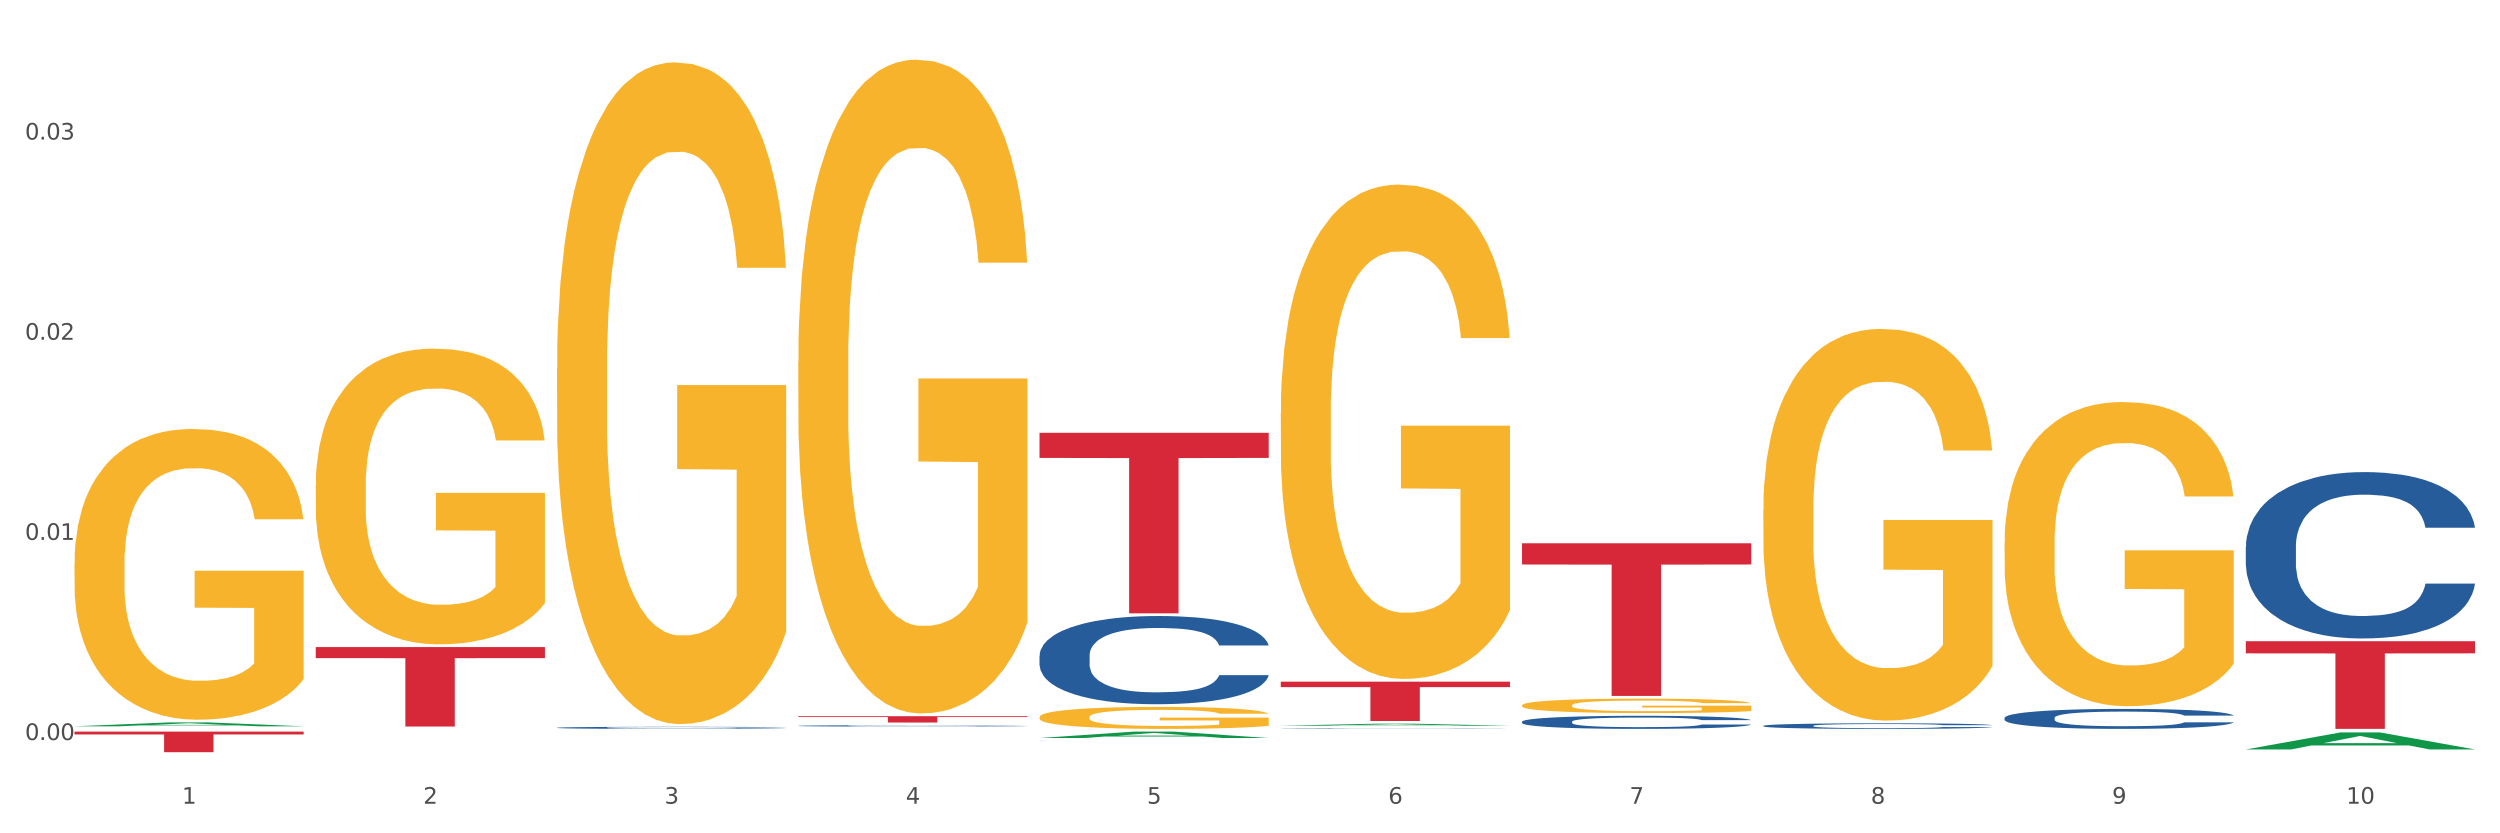 <?xml version="1.0" encoding="utf-8" standalone="no"?>
<!DOCTYPE svg PUBLIC "-//W3C//DTD SVG 1.1//EN"
  "http://www.w3.org/Graphics/SVG/1.1/DTD/svg11.dtd">
<svg xmlns:xlink="http://www.w3.org/1999/xlink" width="1080pt" height="360pt" viewBox="0 0 1080 360" xmlns="http://www.w3.org/2000/svg" version="1.1">
 <rect x="0" y="0" width="1080" height="360" fill="#333333" stroke="none"/>
 <defs>
  <style type="text/css">*{stroke-linejoin: round; stroke-linecap: butt}</style>
 </defs>
 <g id="figure_1">
  <g id="patch_1">
   <path d="M 0 360 
L 1080 360 
L 1080 0 
L 0 0 
z
" style="fill: #ffffff; stroke: #ffffff; stroke-linejoin: miter"/>
  </g>
  <g id="axes_1">
   <g id="matplotlib.axis_1">
    <g id="xtick_1">
     <g id="text_1">
      <!-- 1 -->
      <g style="fill: #4d4d4d" transform="translate(78.627 347.204) scale(0.096 -0.096)">
       <defs>
        <path id="DejaVuSans-31" d="M 794 531 
L 1825 531 
L 1825 4091 
L 703 3866 
L 703 4441 
L 1819 4666 
L 2450 4666 
L 2450 531 
L 3481 531 
L 3481 0 
L 794 0 
L 794 531 
z
" transform="scale(0.016)"/>
       </defs>
       <use xlink:href="#DejaVuSans-31"/>
      </g>
     </g>
    </g>
    <g id="xtick_2">
     <g id="text_2">
      <!-- 2 -->
      <g style="fill: #4d4d4d" transform="translate(182.851 347.204) scale(0.096 -0.096)">
       <defs>
        <path id="DejaVuSans-32" d="M 1228 531 
L 3431 531 
L 3431 0 
L 469 0 
L 469 531 
Q 828 903 1448 1529 
Q 2069 2156 2228 2338 
Q 2531 2678 2651 2914 
Q 2772 3150 2772 3378 
Q 2772 3750 2511 3984 
Q 2250 4219 1831 4219 
Q 1534 4219 1204 4116 
Q 875 4013 500 3803 
L 500 4441 
Q 881 4594 1212 4672 
Q 1544 4750 1819 4750 
Q 2544 4750 2975 4387 
Q 3406 4025 3406 3419 
Q 3406 3131 3298 2873 
Q 3191 2616 2906 2266 
Q 2828 2175 2409 1742 
Q 1991 1309 1228 531 
z
" transform="scale(0.016)"/>
       </defs>
       <use xlink:href="#DejaVuSans-32"/>
      </g>
     </g>
    </g>
    <g id="xtick_3">
     <g id="text_3">
      <!-- 3 -->
      <g style="fill: #4d4d4d" transform="translate(287.074 347.204) scale(0.096 -0.096)">
       <defs>
        <path id="DejaVuSans-33" d="M 2597 2516 
Q 3050 2419 3304 2112 
Q 3559 1806 3559 1356 
Q 3559 666 3084 287 
Q 2609 -91 1734 -91 
Q 1441 -91 1130 -33 
Q 819 25 488 141 
L 488 750 
Q 750 597 1062 519 
Q 1375 441 1716 441 
Q 2309 441 2620 675 
Q 2931 909 2931 1356 
Q 2931 1769 2642 2001 
Q 2353 2234 1838 2234 
L 1294 2234 
L 1294 2753 
L 1863 2753 
Q 2328 2753 2575 2939 
Q 2822 3125 2822 3475 
Q 2822 3834 2567 4026 
Q 2313 4219 1838 4219 
Q 1578 4219 1281 4162 
Q 984 4106 628 3988 
L 628 4550 
Q 988 4650 1302 4700 
Q 1616 4750 1894 4750 
Q 2613 4750 3031 4423 
Q 3450 4097 3450 3541 
Q 3450 3153 3228 2886 
Q 3006 2619 2597 2516 
z
" transform="scale(0.016)"/>
       </defs>
       <use xlink:href="#DejaVuSans-33"/>
      </g>
     </g>
    </g>
    <g id="xtick_4">
     <g id="text_4">
      <!-- 4 -->
      <g style="fill: #4d4d4d" transform="translate(391.298 347.204) scale(0.096 -0.096)">
       <defs>
        <path id="DejaVuSans-34" d="M 2419 4116 
L 825 1625 
L 2419 1625 
L 2419 4116 
z
M 2253 4666 
L 3047 4666 
L 3047 1625 
L 3713 1625 
L 3713 1100 
L 3047 1100 
L 3047 0 
L 2419 0 
L 2419 1100 
L 313 1100 
L 313 1709 
L 2253 4666 
z
" transform="scale(0.016)"/>
       </defs>
       <use xlink:href="#DejaVuSans-34"/>
      </g>
     </g>
    </g>
    <g id="xtick_5">
     <g id="text_5">
      <!-- 5 -->
      <g style="fill: #4d4d4d" transform="translate(495.522 347.204) scale(0.096 -0.096)">
       <defs>
        <path id="DejaVuSans-35" d="M 691 4666 
L 3169 4666 
L 3169 4134 
L 1269 4134 
L 1269 2991 
Q 1406 3038 1543 3061 
Q 1681 3084 1819 3084 
Q 2600 3084 3056 2656 
Q 3513 2228 3513 1497 
Q 3513 744 3044 326 
Q 2575 -91 1722 -91 
Q 1428 -91 1123 -41 
Q 819 9 494 109 
L 494 744 
Q 775 591 1075 516 
Q 1375 441 1709 441 
Q 2250 441 2565 725 
Q 2881 1009 2881 1497 
Q 2881 1984 2565 2268 
Q 2250 2553 1709 2553 
Q 1456 2553 1204 2497 
Q 953 2441 691 2322 
L 691 4666 
z
" transform="scale(0.016)"/>
       </defs>
       <use xlink:href="#DejaVuSans-35"/>
      </g>
     </g>
    </g>
    <g id="xtick_6">
     <g id="text_6">
      <!-- 6 -->
      <g style="fill: #4d4d4d" transform="translate(599.745 347.204) scale(0.096 -0.096)">
       <defs>
        <path id="DejaVuSans-36" d="M 2113 2584 
Q 1688 2584 1439 2293 
Q 1191 2003 1191 1497 
Q 1191 994 1439 701 
Q 1688 409 2113 409 
Q 2538 409 2786 701 
Q 3034 994 3034 1497 
Q 3034 2003 2786 2293 
Q 2538 2584 2113 2584 
z
M 3366 4563 
L 3366 3988 
Q 3128 4100 2886 4159 
Q 2644 4219 2406 4219 
Q 1781 4219 1451 3797 
Q 1122 3375 1075 2522 
Q 1259 2794 1537 2939 
Q 1816 3084 2150 3084 
Q 2853 3084 3261 2657 
Q 3669 2231 3669 1497 
Q 3669 778 3244 343 
Q 2819 -91 2113 -91 
Q 1303 -91 875 529 
Q 447 1150 447 2328 
Q 447 3434 972 4092 
Q 1497 4750 2381 4750 
Q 2619 4750 2861 4703 
Q 3103 4656 3366 4563 
z
" transform="scale(0.016)"/>
       </defs>
       <use xlink:href="#DejaVuSans-36"/>
      </g>
     </g>
    </g>
    <g id="xtick_7">
     <g id="text_7">
      <!-- 7 -->
      <g style="fill: #4d4d4d" transform="translate(703.969 347.204) scale(0.096 -0.096)">
       <defs>
        <path id="DejaVuSans-37" d="M 525 4666 
L 3525 4666 
L 3525 4397 
L 1831 0 
L 1172 0 
L 2766 4134 
L 525 4134 
L 525 4666 
z
" transform="scale(0.016)"/>
       </defs>
       <use xlink:href="#DejaVuSans-37"/>
      </g>
     </g>
    </g>
    <g id="xtick_8">
     <g id="text_8">
      <!-- 8 -->
      <g style="fill: #4d4d4d" transform="translate(808.193 347.204) scale(0.096 -0.096)">
       <defs>
        <path id="DejaVuSans-38" d="M 2034 2216 
Q 1584 2216 1326 1975 
Q 1069 1734 1069 1313 
Q 1069 891 1326 650 
Q 1584 409 2034 409 
Q 2484 409 2743 651 
Q 3003 894 3003 1313 
Q 3003 1734 2745 1975 
Q 2488 2216 2034 2216 
z
M 1403 2484 
Q 997 2584 770 2862 
Q 544 3141 544 3541 
Q 544 4100 942 4425 
Q 1341 4750 2034 4750 
Q 2731 4750 3128 4425 
Q 3525 4100 3525 3541 
Q 3525 3141 3298 2862 
Q 3072 2584 2669 2484 
Q 3125 2378 3379 2068 
Q 3634 1759 3634 1313 
Q 3634 634 3220 271 
Q 2806 -91 2034 -91 
Q 1263 -91 848 271 
Q 434 634 434 1313 
Q 434 1759 690 2068 
Q 947 2378 1403 2484 
z
M 1172 3481 
Q 1172 3119 1398 2916 
Q 1625 2713 2034 2713 
Q 2441 2713 2670 2916 
Q 2900 3119 2900 3481 
Q 2900 3844 2670 4047 
Q 2441 4250 2034 4250 
Q 1625 4250 1398 4047 
Q 1172 3844 1172 3481 
z
" transform="scale(0.016)"/>
       </defs>
       <use xlink:href="#DejaVuSans-38"/>
      </g>
     </g>
    </g>
    <g id="xtick_9">
     <g id="text_9">
      <!-- 9 -->
      <g style="fill: #4d4d4d" transform="translate(912.416 347.204) scale(0.096 -0.096)">
       <defs>
        <path id="DejaVuSans-39" d="M 703 97 
L 703 672 
Q 941 559 1184 500 
Q 1428 441 1663 441 
Q 2288 441 2617 861 
Q 2947 1281 2994 2138 
Q 2813 1869 2534 1725 
Q 2256 1581 1919 1581 
Q 1219 1581 811 2004 
Q 403 2428 403 3163 
Q 403 3881 828 4315 
Q 1253 4750 1959 4750 
Q 2769 4750 3195 4129 
Q 3622 3509 3622 2328 
Q 3622 1225 3098 567 
Q 2575 -91 1691 -91 
Q 1453 -91 1209 -44 
Q 966 3 703 97 
z
M 1959 2075 
Q 2384 2075 2632 2365 
Q 2881 2656 2881 3163 
Q 2881 3666 2632 3958 
Q 2384 4250 1959 4250 
Q 1534 4250 1286 3958 
Q 1038 3666 1038 3163 
Q 1038 2656 1286 2365 
Q 1534 2075 1959 2075 
z
" transform="scale(0.016)"/>
       </defs>
       <use xlink:href="#DejaVuSans-39"/>
      </g>
     </g>
    </g>
    <g id="xtick_10">
     <g id="text_10">
      <!-- 10 -->
      <g style="fill: #4d4d4d" transform="translate(1013.586 347.204) scale(0.096 -0.096)">
       <defs>
        <path id="DejaVuSans-30" d="M 2034 4250 
Q 1547 4250 1301 3770 
Q 1056 3291 1056 2328 
Q 1056 1369 1301 889 
Q 1547 409 2034 409 
Q 2525 409 2770 889 
Q 3016 1369 3016 2328 
Q 3016 3291 2770 3770 
Q 2525 4250 2034 4250 
z
M 2034 4750 
Q 2819 4750 3233 4129 
Q 3647 3509 3647 2328 
Q 3647 1150 3233 529 
Q 2819 -91 2034 -91 
Q 1250 -91 836 529 
Q 422 1150 422 2328 
Q 422 3509 836 4129 
Q 1250 4750 2034 4750 
z
" transform="scale(0.016)"/>
       </defs>
       <use xlink:href="#DejaVuSans-31"/>
       <use xlink:href="#DejaVuSans-30" transform="translate(63.623 0)"/>
      </g>
     </g>
    </g>
    <g id="xtick_11"/>
    <g id="xtick_12"/>
    <g id="xtick_13"/>
    <g id="xtick_14"/>
    <g id="xtick_15"/>
    <g id="xtick_16"/>
    <g id="xtick_17"/>
    <g id="xtick_18"/>
    <g id="xtick_19"/>
   </g>
   <g id="matplotlib.axis_2">
    <g id="ytick_1">
     <g id="text_11">
      <!-- 0.00 -->
      <g style="fill: #4d4d4d" transform="translate(10.8 319.688) scale(0.096 -0.096)">
       <defs>
        <path id="DejaVuSans-2e" d="M 684 794 
L 1344 794 
L 1344 0 
L 684 0 
L 684 794 
z
" transform="scale(0.016)"/>
       </defs>
       <use xlink:href="#DejaVuSans-30"/>
       <use xlink:href="#DejaVuSans-2e" transform="translate(63.623 0)"/>
       <use xlink:href="#DejaVuSans-30" transform="translate(95.41 0)"/>
       <use xlink:href="#DejaVuSans-30" transform="translate(159.033 0)"/>
      </g>
     </g>
    </g>
    <g id="ytick_2">
     <g id="text_12">
      <!-- 0.01 -->
      <g style="fill: #4d4d4d" transform="translate(10.8 233.224) scale(0.096 -0.096)">
       <use xlink:href="#DejaVuSans-30"/>
       <use xlink:href="#DejaVuSans-2e" transform="translate(63.623 0)"/>
       <use xlink:href="#DejaVuSans-30" transform="translate(95.41 0)"/>
       <use xlink:href="#DejaVuSans-31" transform="translate(159.033 0)"/>
      </g>
     </g>
    </g>
    <g id="ytick_3">
     <g id="text_13">
      <!-- 0.02 -->
      <g style="fill: #4d4d4d" transform="translate(10.8 146.76) scale(0.096 -0.096)">
       <use xlink:href="#DejaVuSans-30"/>
       <use xlink:href="#DejaVuSans-2e" transform="translate(63.623 0)"/>
       <use xlink:href="#DejaVuSans-30" transform="translate(95.41 0)"/>
       <use xlink:href="#DejaVuSans-32" transform="translate(159.033 0)"/>
      </g>
     </g>
    </g>
    <g id="ytick_4">
     <g id="text_14">
      <!-- 0.03 -->
      <g style="fill: #4d4d4d" transform="translate(10.8 60.297) scale(0.096 -0.096)">
       <use xlink:href="#DejaVuSans-30"/>
       <use xlink:href="#DejaVuSans-2e" transform="translate(63.623 0)"/>
       <use xlink:href="#DejaVuSans-30" transform="translate(95.41 0)"/>
       <use xlink:href="#DejaVuSans-33" transform="translate(159.033 0)"/>
      </g>
     </g>
    </g>
    <g id="ytick_5"/>
    <g id="ytick_6"/>
    <g id="ytick_7"/>
    <g id="ytick_8"/>
   </g>
   <g id="PolyCollection_1">
    <path d="M 32.175 313.759 
L 32.277 313.757 
L 73.107 312.08 
L 90.051 312.079 
L 131.187 313.762 
L 111.589 313.762 
L 102.709 313.37 
L 60.552 313.37 
L 60.246 313.376 
L 51.671 313.762 
L 32.175 313.762 
L 32.175 313.759 
L 65.86 313.136 
L 97.401 313.134 
L 81.783 312.437 
L 81.579 312.434 
L 81.375 312.439 
L 65.758 313.134 
L 65.86 313.136 
L 32.175 313.759 
z
" clip-path="url(#p7b079316bb)" style="fill: #109648"/>
    <path d="M 32.175 243.354 
L 32.292 243.24 
L 32.292 239.11 
L 32.526 235.554 
L 33.695 226.951 
L 35.448 219.839 
L 36.734 216.054 
L 38.02 212.957 
L 39.54 209.859 
L 41.41 206.648 
L 44.8 201.945 
L 46.904 199.536 
L 49.476 197.012 
L 54.152 193.341 
L 57.542 191.277 
L 61.049 189.556 
L 66.777 187.491 
L 70.517 186.574 
L 74.492 185.885 
L 79.285 185.427 
L 82.909 185.312 
L 90.858 185.656 
L 97.638 186.688 
L 100.911 187.491 
L 105.119 188.868 
L 107.34 189.785 
L 110.964 191.621 
L 114.705 194.03 
L 117.277 196.094 
L 121.134 199.995 
L 124.057 203.895 
L 126.745 208.712 
L 128.148 212.039 
L 129.2 215.136 
L 130.135 218.692 
L 131.071 224.313 
L 110.029 224.313 
L 109.211 220.298 
L 107.925 216.513 
L 106.054 212.842 
L 104.418 210.548 
L 101.612 207.68 
L 99.041 205.845 
L 96.352 204.468 
L 93.079 203.321 
L 90.507 202.748 
L 86.883 202.289 
L 79.752 202.403 
L 74.96 203.321 
L 71.686 204.468 
L 69.582 205.501 
L 67.712 206.648 
L 65.608 208.254 
L 63.153 210.662 
L 61.399 212.842 
L 59.646 215.595 
L 58.243 218.348 
L 56.957 221.56 
L 55.905 225.001 
L 55.087 228.557 
L 54.386 232.916 
L 53.801 240.142 
L 53.801 255.858 
L 54.035 259.414 
L 54.619 264.117 
L 55.321 267.673 
L 56.49 271.917 
L 57.542 274.784 
L 59.529 278.914 
L 61.75 282.355 
L 63.504 284.535 
L 65.257 286.37 
L 68.296 288.894 
L 71.686 290.958 
L 74.609 292.22 
L 78.583 293.367 
L 81.272 293.826 
L 83.61 294.055 
L 89.338 294.055 
L 93.429 293.711 
L 97.988 292.908 
L 101.495 291.876 
L 104.418 290.614 
L 107.691 288.549 
L 109.795 286.599 
L 109.795 262.625 
L 84.078 262.511 
L 84.078 246.566 
L 131.187 246.566 
L 131.187 293.367 
L 129.2 295.776 
L 126.979 297.956 
L 124.641 299.906 
L 121.134 302.315 
L 116.926 304.609 
L 113.185 306.215 
L 109.211 307.591 
L 104.535 308.853 
L 98.456 310 
L 94.715 310.459 
L 90.039 310.803 
L 84.545 310.918 
L 79.752 310.688 
L 75.076 310.115 
L 70.167 309.082 
L 65.374 307.591 
L 61.75 306.1 
L 58.126 304.265 
L 54.269 301.856 
L 51.229 299.562 
L 48.891 297.497 
L 46.32 294.858 
L 43.514 291.417 
L 41.41 288.32 
L 39.54 285.108 
L 37.552 280.979 
L 36.15 277.423 
L 34.747 272.949 
L 33.928 269.623 
L 32.993 264.461 
L 32.292 257.234 
L 32.175 243.354 
z
" clip-path="url(#p7b079316bb)" style="fill: #f7b32b"/>
    <path d="M 240.622 314.384 
L 240.739 314.383 
L 240.739 314.361 
L 241.09 314.329 
L 242.378 314.272 
L 244.016 314.228 
L 246.825 314.177 
L 248.347 314.156 
L 250.336 314.132 
L 254.432 314.094 
L 259.114 314.061 
L 262.391 314.043 
L 264.849 314.031 
L 270.349 314.011 
L 273.509 314.002 
L 276.786 313.994 
L 279.595 313.99 
L 284.277 313.984 
L 288.022 313.981 
L 292.352 313.98 
L 295.98 313.981 
L 300.779 313.985 
L 307.801 313.994 
L 310.493 314 
L 314.121 314.01 
L 317.866 314.023 
L 320.909 314.036 
L 324.42 314.055 
L 328.048 314.08 
L 331.559 314.111 
L 334.017 314.14 
L 336.007 314.17 
L 337.762 314.207 
L 339.049 314.247 
L 339.635 314.281 
L 318.217 314.281 
L 317.632 314.251 
L 316.462 314.218 
L 315.291 314.196 
L 314.004 314.177 
L 312.014 314.157 
L 310.259 314.144 
L 307.333 314.128 
L 304.641 314.118 
L 302.417 314.113 
L 299.725 314.108 
L 293.991 314.103 
L 289.894 314.103 
L 287.32 314.104 
L 284.16 314.109 
L 281.468 314.114 
L 278.308 314.124 
L 275.85 314.135 
L 273.392 314.149 
L 271.988 314.159 
L 269.881 314.177 
L 268.477 314.191 
L 266.604 314.217 
L 265.551 314.235 
L 263.678 314.282 
L 262.859 314.316 
L 262.508 314.34 
L 262.274 314.366 
L 262.274 314.494 
L 262.976 314.552 
L 263.561 314.576 
L 264.498 314.604 
L 266.253 314.64 
L 268.828 314.676 
L 271.52 314.701 
L 273.743 314.717 
L 275.85 314.728 
L 277.957 314.737 
L 280.532 314.745 
L 282.638 314.75 
L 285.798 314.755 
L 289.543 314.758 
L 292.469 314.758 
L 298.438 314.754 
L 301.13 314.75 
L 303.705 314.744 
L 306.513 314.735 
L 308.737 314.725 
L 310.025 314.718 
L 312.131 314.702 
L 313.77 314.686 
L 315.174 314.667 
L 316.11 314.65 
L 317.164 314.626 
L 317.983 314.598 
L 318.217 314.583 
L 339.635 314.583 
L 339.167 314.612 
L 338.347 314.641 
L 336.709 314.68 
L 335.421 314.702 
L 333.432 314.729 
L 331.325 314.752 
L 328.399 314.777 
L 325.707 314.796 
L 322.899 314.813 
L 319.856 314.828 
L 314.355 314.848 
L 312.365 314.854 
L 308.152 314.864 
L 304.875 314.869 
L 300.077 314.875 
L 295.161 314.878 
L 290.011 314.879 
L 285.447 314.878 
L 280.414 314.873 
L 277.254 314.868 
L 273.743 314.86 
L 269.647 314.849 
L 265.785 314.835 
L 262.157 314.818 
L 258.763 314.8 
L 255.603 314.778 
L 251.507 314.743 
L 248.464 314.709 
L 246.24 314.677 
L 244.718 314.649 
L 243.197 314.615 
L 242.378 314.591 
L 241.09 314.534 
L 240.622 314.48 
L 240.622 314.384 
z
" clip-path="url(#p7b079316bb)" style="fill: #255c99"/>
    <path d="M 344.846 313.568 
L 344.963 313.568 
L 344.963 313.553 
L 345.314 313.533 
L 346.601 313.495 
L 348.24 313.467 
L 351.049 313.434 
L 352.57 313.42 
L 354.56 313.405 
L 358.656 313.38 
L 363.338 313.358 
L 366.615 313.347 
L 369.072 313.339 
L 374.573 313.326 
L 377.733 313.32 
L 381.01 313.315 
L 383.819 313.312 
L 388.5 313.308 
L 392.245 313.307 
L 396.576 313.306 
L 400.204 313.307 
L 405.002 313.309 
L 412.025 313.315 
L 414.716 313.319 
L 418.344 313.325 
L 422.09 313.334 
L 425.133 313.342 
L 428.644 313.355 
L 432.272 313.371 
L 435.783 313.391 
L 438.241 313.41 
L 440.23 313.429 
L 441.986 313.453 
L 443.273 313.479 
L 443.858 313.501 
L 422.441 313.501 
L 421.856 313.481 
L 420.685 313.46 
L 419.515 313.446 
L 418.227 313.434 
L 416.238 313.421 
L 414.482 313.412 
L 411.556 313.402 
L 408.865 313.396 
L 406.641 313.392 
L 403.949 313.389 
L 398.214 313.386 
L 394.118 313.386 
L 391.543 313.387 
L 388.383 313.389 
L 385.691 313.393 
L 382.531 313.399 
L 380.074 313.406 
L 377.616 313.415 
L 376.211 313.422 
L 374.105 313.434 
L 372.7 313.443 
L 370.828 313.46 
L 369.775 313.471 
L 367.902 313.502 
L 367.083 313.524 
L 366.732 313.539 
L 366.498 313.556 
L 366.498 313.64 
L 367.2 313.677 
L 367.785 313.693 
L 368.721 313.711 
L 370.477 313.734 
L 373.052 313.757 
L 375.743 313.774 
L 377.967 313.784 
L 380.074 313.791 
L 382.18 313.797 
L 384.755 313.802 
L 386.862 313.806 
L 390.022 313.809 
L 393.767 313.81 
L 396.693 313.81 
L 402.662 313.808 
L 405.353 313.805 
L 407.928 313.801 
L 410.737 313.796 
L 412.961 313.789 
L 414.248 313.784 
L 416.355 313.774 
L 417.993 313.764 
L 419.398 313.751 
L 420.334 313.741 
L 421.387 313.725 
L 422.207 313.707 
L 422.441 313.697 
L 443.858 313.697 
L 443.39 313.716 
L 442.571 313.735 
L 440.932 313.76 
L 439.645 313.774 
L 437.655 313.792 
L 435.549 313.807 
L 432.623 313.823 
L 429.931 313.835 
L 427.122 313.846 
L 424.079 313.856 
L 418.579 313.869 
L 416.589 313.873 
L 412.376 313.879 
L 409.099 313.883 
L 404.3 313.887 
L 399.385 313.889 
L 394.235 313.889 
L 389.671 313.888 
L 384.638 313.885 
L 381.478 313.882 
L 377.967 313.877 
L 373.871 313.87 
L 370.009 313.86 
L 366.38 313.85 
L 362.986 313.838 
L 359.826 313.824 
L 355.73 313.801 
L 352.687 313.778 
L 350.464 313.758 
L 348.942 313.74 
L 347.421 313.718 
L 346.601 313.702 
L 345.314 313.665 
L 344.846 313.63 
L 344.846 313.568 
z
" clip-path="url(#p7b079316bb)" style="fill: #255c99"/>
    <path d="M 449.069 283.239 
L 449.187 283.204 
L 449.187 282.23 
L 449.538 280.907 
L 450.825 278.471 
L 452.464 276.626 
L 455.272 274.468 
L 456.794 273.563 
L 458.783 272.554 
L 462.88 270.918 
L 467.561 269.526 
L 470.838 268.76 
L 473.296 268.273 
L 478.797 267.403 
L 481.957 267.02 
L 485.234 266.707 
L 488.042 266.498 
L 492.724 266.254 
L 496.469 266.15 
L 500.799 266.115 
L 504.427 266.15 
L 509.226 266.289 
L 516.248 266.707 
L 518.94 266.95 
L 522.568 267.368 
L 526.313 267.925 
L 529.356 268.482 
L 532.867 269.282 
L 536.495 270.326 
L 540.006 271.649 
L 542.464 272.867 
L 544.454 274.155 
L 546.209 275.721 
L 547.497 277.427 
L 548.082 278.854 
L 526.664 278.854 
L 526.079 277.566 
L 524.909 276.174 
L 523.738 275.234 
L 522.451 274.468 
L 520.461 273.598 
L 518.706 273.041 
L 515.78 272.38 
L 513.088 271.962 
L 510.864 271.719 
L 508.173 271.51 
L 502.438 271.301 
L 498.342 271.301 
L 495.767 271.371 
L 492.607 271.545 
L 489.915 271.788 
L 486.755 272.206 
L 484.297 272.658 
L 481.84 273.25 
L 480.435 273.668 
L 478.328 274.433 
L 476.924 275.06 
L 475.051 276.139 
L 473.998 276.905 
L 472.126 278.888 
L 471.306 280.35 
L 470.955 281.36 
L 470.721 282.473 
L 470.721 287.903 
L 471.423 290.339 
L 472.009 291.383 
L 472.945 292.567 
L 474.7 294.098 
L 477.275 295.595 
L 479.967 296.674 
L 482.191 297.335 
L 484.297 297.822 
L 486.404 298.205 
L 488.979 298.553 
L 491.085 298.762 
L 494.245 298.971 
L 497.991 299.075 
L 500.916 299.075 
L 506.885 298.901 
L 509.577 298.727 
L 512.152 298.484 
L 514.961 298.101 
L 517.184 297.683 
L 518.472 297.37 
L 520.578 296.709 
L 522.217 296.013 
L 523.621 295.212 
L 524.558 294.516 
L 525.611 293.472 
L 526.43 292.288 
L 526.664 291.662 
L 548.082 291.662 
L 547.614 292.915 
L 546.795 294.133 
L 545.156 295.769 
L 543.869 296.709 
L 541.879 297.857 
L 539.772 298.832 
L 536.846 299.911 
L 534.155 300.711 
L 531.346 301.407 
L 528.303 302.034 
L 522.802 302.904 
L 520.813 303.148 
L 516.599 303.565 
L 513.322 303.809 
L 508.524 304.053 
L 503.608 304.192 
L 498.459 304.227 
L 493.894 304.157 
L 488.862 303.948 
L 485.702 303.739 
L 482.191 303.426 
L 478.094 302.939 
L 474.232 302.347 
L 470.604 301.651 
L 467.21 300.85 
L 464.05 299.946 
L 459.954 298.449 
L 456.911 296.987 
L 454.687 295.63 
L 453.166 294.481 
L 451.644 293.019 
L 450.825 292.01 
L 449.538 289.574 
L 449.069 287.311 
L 449.069 283.239 
z
" clip-path="url(#p7b079316bb)" style="fill: #255c99"/>
    <path d="M 970.188 236.239 
L 970.305 236.174 
L 970.305 234.336 
L 970.656 231.841 
L 971.943 227.246 
L 973.582 223.766 
L 976.39 219.696 
L 977.912 217.989 
L 979.902 216.086 
L 983.998 213 
L 988.679 210.374 
L 991.956 208.93 
L 994.414 208.011 
L 999.915 206.37 
L 1003.075 205.648 
L 1006.352 205.057 
L 1009.161 204.663 
L 1013.842 204.203 
L 1017.587 204.006 
L 1021.917 203.941 
L 1025.546 204.006 
L 1030.344 204.269 
L 1037.366 205.057 
L 1040.058 205.516 
L 1043.686 206.304 
L 1047.431 207.354 
L 1050.474 208.405 
L 1053.985 209.915 
L 1057.613 211.884 
L 1061.125 214.379 
L 1063.582 216.676 
L 1065.572 219.105 
L 1067.327 222.059 
L 1068.615 225.276 
L 1069.2 227.968 
L 1047.782 227.968 
L 1047.197 225.539 
L 1046.027 222.913 
L 1044.857 221.14 
L 1043.569 219.696 
L 1041.58 218.055 
L 1039.824 217.005 
L 1036.898 215.757 
L 1034.206 214.97 
L 1031.983 214.51 
L 1029.291 214.116 
L 1023.556 213.722 
L 1019.46 213.722 
L 1016.885 213.854 
L 1013.725 214.182 
L 1011.033 214.641 
L 1007.873 215.429 
L 1005.415 216.282 
L 1002.958 217.398 
L 1001.553 218.186 
L 999.447 219.631 
L 998.042 220.812 
L 996.17 222.847 
L 995.116 224.291 
L 993.244 228.033 
L 992.424 230.791 
L 992.073 232.694 
L 991.839 234.795 
L 991.839 245.036 
L 992.541 249.631 
L 993.127 251.601 
L 994.063 253.833 
L 995.818 256.721 
L 998.393 259.544 
L 1001.085 261.579 
L 1003.309 262.827 
L 1005.415 263.746 
L 1007.522 264.468 
L 1010.097 265.124 
L 1012.203 265.518 
L 1015.363 265.912 
L 1019.109 266.109 
L 1022.035 266.109 
L 1028.003 265.781 
L 1030.695 265.452 
L 1033.27 264.993 
L 1036.079 264.271 
L 1038.303 263.483 
L 1039.59 262.892 
L 1041.697 261.645 
L 1043.335 260.332 
L 1044.739 258.822 
L 1045.676 257.509 
L 1046.729 255.54 
L 1047.548 253.308 
L 1047.782 252.126 
L 1069.2 252.126 
L 1068.732 254.489 
L 1067.913 256.787 
L 1066.274 259.872 
L 1064.987 261.645 
L 1062.997 263.811 
L 1060.89 265.649 
L 1057.965 267.684 
L 1055.273 269.194 
L 1052.464 270.507 
L 1049.421 271.689 
L 1043.92 273.33 
L 1041.931 273.79 
L 1037.717 274.577 
L 1034.44 275.037 
L 1029.642 275.496 
L 1024.726 275.759 
L 1019.577 275.825 
L 1015.012 275.693 
L 1009.98 275.3 
L 1006.82 274.906 
L 1003.309 274.315 
L 999.212 273.396 
L 995.35 272.28 
L 991.722 270.967 
L 988.328 269.457 
L 985.168 267.75 
L 981.072 264.927 
L 978.029 262.17 
L 975.805 259.61 
L 974.284 257.443 
L 972.762 254.686 
L 971.943 252.782 
L 970.656 248.187 
L 970.188 243.92 
L 970.188 236.239 
z
" clip-path="url(#p7b079316bb)" style="fill: #255c99"/>
    <path d="M 865.964 310.126 
L 866.081 310.118 
L 866.081 309.897 
L 866.432 309.598 
L 867.719 309.046 
L 869.358 308.628 
L 872.167 308.139 
L 873.688 307.934 
L 875.678 307.706 
L 879.774 307.335 
L 884.456 307.02 
L 887.733 306.847 
L 890.19 306.736 
L 895.691 306.539 
L 898.851 306.453 
L 902.128 306.382 
L 904.937 306.334 
L 909.618 306.279 
L 913.364 306.255 
L 917.694 306.248 
L 921.322 306.255 
L 926.12 306.287 
L 933.143 306.382 
L 935.834 306.437 
L 939.463 306.531 
L 943.208 306.657 
L 946.251 306.784 
L 949.762 306.965 
L 953.39 307.201 
L 956.901 307.501 
L 959.359 307.777 
L 961.348 308.068 
L 963.104 308.423 
L 964.391 308.809 
L 964.976 309.133 
L 943.559 309.133 
L 942.974 308.841 
L 941.803 308.526 
L 940.633 308.313 
L 939.346 308.139 
L 937.356 307.942 
L 935.6 307.816 
L 932.674 307.666 
L 929.983 307.572 
L 927.759 307.517 
L 925.067 307.469 
L 919.332 307.422 
L 915.236 307.422 
L 912.661 307.438 
L 909.501 307.477 
L 906.81 307.532 
L 903.65 307.627 
L 901.192 307.73 
L 898.734 307.864 
L 897.33 307.958 
L 895.223 308.132 
L 893.819 308.273 
L 891.946 308.518 
L 890.893 308.691 
L 889.02 309.141 
L 888.201 309.472 
L 887.85 309.7 
L 887.616 309.952 
L 887.616 311.182 
L 888.318 311.734 
L 888.903 311.97 
L 889.839 312.238 
L 891.595 312.585 
L 894.17 312.924 
L 896.861 313.169 
L 899.085 313.318 
L 901.192 313.429 
L 903.298 313.516 
L 905.873 313.594 
L 907.98 313.642 
L 911.14 313.689 
L 914.885 313.713 
L 917.811 313.713 
L 923.78 313.673 
L 926.472 313.634 
L 929.046 313.579 
L 931.855 313.492 
L 934.079 313.397 
L 935.366 313.326 
L 937.473 313.177 
L 939.111 313.019 
L 940.516 312.838 
L 941.452 312.68 
L 942.505 312.443 
L 943.325 312.175 
L 943.559 312.034 
L 964.976 312.034 
L 964.508 312.317 
L 963.689 312.593 
L 962.05 312.964 
L 960.763 313.177 
L 958.773 313.437 
L 956.667 313.657 
L 953.741 313.902 
L 951.049 314.083 
L 948.24 314.241 
L 945.197 314.383 
L 939.697 314.58 
L 937.707 314.635 
L 933.494 314.729 
L 930.217 314.785 
L 925.418 314.84 
L 920.503 314.871 
L 915.353 314.879 
L 910.789 314.863 
L 905.756 314.816 
L 902.596 314.769 
L 899.085 314.698 
L 894.989 314.588 
L 891.127 314.454 
L 887.499 314.296 
L 884.105 314.115 
L 880.945 313.91 
L 876.848 313.571 
L 873.805 313.24 
L 871.582 312.932 
L 870.06 312.672 
L 868.539 312.341 
L 867.719 312.112 
L 866.432 311.561 
L 865.964 311.048 
L 865.964 310.126 
z
" clip-path="url(#p7b079316bb)" style="fill: #255c99"/>
    <path d="M 136.399 209.647 
L 136.516 209.531 
L 136.516 205.33 
L 136.749 201.713 
L 137.918 192.962 
L 139.672 185.728 
L 140.958 181.878 
L 142.244 178.727 
L 143.763 175.577 
L 145.634 172.31 
L 149.024 167.526 
L 151.128 165.076 
L 153.699 162.509 
L 158.375 158.775 
L 161.765 156.675 
L 165.272 154.925 
L 171 152.825 
L 174.741 151.891 
L 178.716 151.191 
L 183.508 150.725 
L 187.132 150.608 
L 195.081 150.958 
L 201.861 152.008 
L 205.135 152.825 
L 209.343 154.225 
L 211.564 155.158 
L 215.188 157.025 
L 218.928 159.475 
L 221.5 161.576 
L 225.358 165.543 
L 228.28 169.51 
L 230.969 174.41 
L 232.372 177.794 
L 233.424 180.944 
L 234.359 184.561 
L 235.294 190.279 
L 214.253 190.279 
L 213.434 186.195 
L 212.148 182.344 
L 210.278 178.611 
L 208.641 176.277 
L 205.836 173.36 
L 203.264 171.493 
L 200.576 170.093 
L 197.302 168.926 
L 194.731 168.343 
L 191.107 167.876 
L 183.976 167.993 
L 179.183 168.926 
L 175.91 170.093 
L 173.806 171.143 
L 171.936 172.31 
L 169.831 173.944 
L 167.377 176.394 
L 165.623 178.611 
L 163.87 181.411 
L 162.467 184.211 
L 161.181 187.478 
L 160.129 190.979 
L 159.311 194.596 
L 158.609 199.03 
L 158.025 206.38 
L 158.025 222.365 
L 158.259 225.982 
L 158.843 230.766 
L 159.544 234.383 
L 160.713 238.7 
L 161.765 241.617 
L 163.753 245.818 
L 165.974 249.318 
L 167.727 251.535 
L 169.481 253.402 
L 172.52 255.969 
L 175.91 258.069 
L 178.833 259.352 
L 182.807 260.519 
L 185.496 260.986 
L 187.834 261.219 
L 193.562 261.219 
L 197.653 260.869 
L 202.212 260.052 
L 205.719 259.002 
L 208.641 257.719 
L 211.915 255.619 
L 214.019 253.635 
L 214.019 229.249 
L 188.301 229.133 
L 188.301 212.914 
L 235.411 212.914 
L 235.411 260.519 
L 233.424 262.969 
L 231.203 265.186 
L 228.865 267.17 
L 225.358 269.62 
L 221.15 271.954 
L 217.409 273.587 
L 213.434 274.987 
L 208.758 276.271 
L 202.68 277.438 
L 198.939 277.904 
L 194.263 278.254 
L 188.769 278.371 
L 183.976 278.138 
L 179.3 277.554 
L 174.39 276.504 
L 169.598 274.987 
L 165.974 273.471 
L 162.35 271.604 
L 158.492 269.153 
L 155.453 266.82 
L 153.115 264.72 
L 150.543 262.036 
L 147.738 258.536 
L 145.634 255.385 
L 143.763 252.118 
L 141.776 247.918 
L 140.373 244.301 
L 138.97 239.75 
L 138.152 236.367 
L 137.217 231.116 
L 136.516 223.765 
L 136.399 209.647 
z
" clip-path="url(#p7b079316bb)" style="fill: #f7b32b"/>
    <path d="M 761.74 313.551 
L 761.857 313.549 
L 761.857 313.487 
L 762.208 313.403 
L 763.496 313.249 
L 765.134 313.132 
L 767.943 312.996 
L 769.465 312.938 
L 771.454 312.874 
L 775.551 312.771 
L 780.232 312.683 
L 783.509 312.634 
L 785.967 312.603 
L 791.467 312.548 
L 794.627 312.524 
L 797.904 312.504 
L 800.713 312.491 
L 805.395 312.476 
L 809.14 312.469 
L 813.47 312.467 
L 817.098 312.469 
L 821.897 312.478 
L 828.919 312.504 
L 831.611 312.52 
L 835.239 312.546 
L 838.984 312.581 
L 842.027 312.617 
L 845.538 312.667 
L 849.166 312.733 
L 852.677 312.817 
L 855.135 312.894 
L 857.125 312.976 
L 858.88 313.075 
L 860.168 313.183 
L 860.753 313.273 
L 839.335 313.273 
L 838.75 313.192 
L 837.58 313.104 
L 836.409 313.044 
L 835.122 312.996 
L 833.132 312.941 
L 831.377 312.905 
L 828.451 312.863 
L 825.759 312.837 
L 823.535 312.822 
L 820.843 312.808 
L 815.109 312.795 
L 811.012 312.795 
L 808.438 312.8 
L 805.278 312.811 
L 802.586 312.826 
L 799.426 312.852 
L 796.968 312.881 
L 794.51 312.918 
L 793.106 312.945 
L 790.999 312.993 
L 789.595 313.033 
L 787.722 313.101 
L 786.669 313.15 
L 784.796 313.275 
L 783.977 313.368 
L 783.626 313.432 
L 783.392 313.502 
L 783.392 313.846 
L 784.094 314 
L 784.679 314.066 
L 785.616 314.141 
L 787.371 314.238 
L 789.946 314.333 
L 792.638 314.401 
L 794.862 314.443 
L 796.968 314.474 
L 799.075 314.498 
L 801.65 314.52 
L 803.756 314.533 
L 806.916 314.547 
L 810.661 314.553 
L 813.587 314.553 
L 819.556 314.542 
L 822.248 314.531 
L 824.823 314.516 
L 827.632 314.491 
L 829.855 314.465 
L 831.143 314.445 
L 833.249 314.403 
L 834.888 314.359 
L 836.292 314.309 
L 837.229 314.265 
L 838.282 314.198 
L 839.101 314.124 
L 839.335 314.084 
L 860.753 314.084 
L 860.285 314.163 
L 859.465 314.24 
L 857.827 314.344 
L 856.539 314.403 
L 854.55 314.476 
L 852.443 314.538 
L 849.517 314.606 
L 846.825 314.657 
L 844.017 314.701 
L 840.974 314.74 
L 835.473 314.796 
L 833.483 314.811 
L 829.27 314.837 
L 825.993 314.853 
L 821.195 314.868 
L 816.279 314.877 
L 811.13 314.879 
L 806.565 314.875 
L 801.533 314.862 
L 798.373 314.848 
L 794.862 314.829 
L 790.765 314.798 
L 786.903 314.76 
L 783.275 314.716 
L 779.881 314.666 
L 776.721 314.608 
L 772.625 314.514 
L 769.582 314.421 
L 767.358 314.335 
L 765.837 314.262 
L 764.315 314.17 
L 763.496 314.106 
L 762.208 313.952 
L 761.74 313.809 
L 761.74 313.551 
z
" clip-path="url(#p7b079316bb)" style="fill: #255c99"/>
    <path d="M 657.517 311.763 
L 657.634 311.757 
L 657.634 311.613 
L 657.985 311.416 
L 659.272 311.054 
L 660.911 310.781 
L 663.72 310.46 
L 665.241 310.326 
L 667.231 310.176 
L 671.327 309.933 
L 676.008 309.726 
L 679.285 309.612 
L 681.743 309.54 
L 687.244 309.411 
L 690.404 309.354 
L 693.681 309.307 
L 696.49 309.276 
L 701.171 309.24 
L 704.916 309.225 
L 709.247 309.22 
L 712.875 309.225 
L 717.673 309.245 
L 724.695 309.307 
L 727.387 309.344 
L 731.015 309.406 
L 734.76 309.488 
L 737.803 309.571 
L 741.314 309.69 
L 744.943 309.845 
L 748.454 310.041 
L 750.911 310.222 
L 752.901 310.414 
L 754.657 310.646 
L 755.944 310.899 
L 756.529 311.111 
L 735.112 311.111 
L 734.526 310.92 
L 733.356 310.713 
L 732.186 310.574 
L 730.898 310.46 
L 728.909 310.331 
L 727.153 310.248 
L 724.227 310.15 
L 721.535 310.088 
L 719.312 310.052 
L 716.62 310.021 
L 710.885 309.99 
L 706.789 309.99 
L 704.214 310 
L 701.054 310.026 
L 698.362 310.062 
L 695.202 310.124 
L 692.745 310.191 
L 690.287 310.279 
L 688.882 310.341 
L 686.776 310.455 
L 685.371 310.548 
L 683.499 310.708 
L 682.445 310.822 
L 680.573 311.116 
L 679.754 311.334 
L 679.402 311.483 
L 679.168 311.649 
L 679.168 312.455 
L 679.871 312.817 
L 680.456 312.972 
L 681.392 313.148 
L 683.148 313.375 
L 685.722 313.597 
L 688.414 313.758 
L 690.638 313.856 
L 692.745 313.928 
L 694.851 313.985 
L 697.426 314.037 
L 699.533 314.068 
L 702.693 314.099 
L 706.438 314.114 
L 709.364 314.114 
L 715.332 314.088 
L 718.024 314.063 
L 720.599 314.026 
L 723.408 313.97 
L 725.632 313.908 
L 726.919 313.861 
L 729.026 313.763 
L 730.664 313.659 
L 732.069 313.541 
L 733.005 313.437 
L 734.058 313.282 
L 734.877 313.106 
L 735.112 313.013 
L 756.529 313.013 
L 756.061 313.199 
L 755.242 313.38 
L 753.603 313.623 
L 752.316 313.763 
L 750.326 313.933 
L 748.22 314.078 
L 745.294 314.238 
L 742.602 314.357 
L 739.793 314.461 
L 736.75 314.554 
L 731.249 314.683 
L 729.26 314.719 
L 725.046 314.781 
L 721.769 314.817 
L 716.971 314.853 
L 712.055 314.874 
L 706.906 314.879 
L 702.341 314.869 
L 697.309 314.838 
L 694.149 314.807 
L 690.638 314.76 
L 686.542 314.688 
L 682.679 314.6 
L 679.051 314.497 
L 675.657 314.378 
L 672.497 314.243 
L 668.401 314.021 
L 665.358 313.804 
L 663.134 313.603 
L 661.613 313.432 
L 660.091 313.215 
L 659.272 313.065 
L 657.985 312.703 
L 657.517 312.367 
L 657.517 311.763 
z
" clip-path="url(#p7b079316bb)" style="fill: #255c99"/>
    <path d="M 32.175 316.04 
L 131.187 316.04 
L 131.187 317.278 
L 92.239 317.287 
L 92.239 324.95 
L 70.888 324.95 
L 70.888 317.287 
L 32.175 317.278 
L 32.175 316.049 
L 32.175 316.04 
z
" clip-path="url(#p7b079316bb)" style="fill: #d62839"/>
    <path d="M 136.399 279.532 
L 235.411 279.532 
L 235.411 284.304 
L 196.463 284.336 
L 196.463 313.869 
L 175.112 313.869 
L 175.112 284.336 
L 136.399 284.304 
L 136.399 279.564 
L 136.399 279.532 
z
" clip-path="url(#p7b079316bb)" style="fill: #d62839"/>
    <path d="M 344.846 309.388 
L 443.858 309.388 
L 443.858 309.771 
L 404.91 309.774 
L 404.91 312.145 
L 383.559 312.145 
L 383.559 309.774 
L 344.846 309.771 
L 344.846 309.391 
L 344.846 309.388 
z
" clip-path="url(#p7b079316bb)" style="fill: #d62839"/>
    <path d="M 449.069 186.98 
L 548.082 186.98 
L 548.082 197.816 
L 509.134 197.889 
L 509.134 264.954 
L 487.783 264.954 
L 487.783 197.889 
L 449.069 197.816 
L 449.069 187.053 
L 449.069 186.98 
z
" clip-path="url(#p7b079316bb)" style="fill: #d62839"/>
    <path d="M 553.293 294.474 
L 652.306 294.474 
L 652.306 296.836 
L 613.358 296.852 
L 613.358 311.474 
L 592.006 311.474 
L 592.006 296.852 
L 553.293 296.836 
L 553.293 294.49 
L 553.293 294.474 
z
" clip-path="url(#p7b079316bb)" style="fill: #d62839"/>
    <path d="M 553.293 314.762 
L 553.41 314.761 
L 553.41 314.756 
L 553.761 314.749 
L 555.049 314.735 
L 556.687 314.725 
L 559.496 314.713 
L 561.017 314.707 
L 563.007 314.702 
L 567.103 314.693 
L 571.785 314.685 
L 575.062 314.681 
L 577.52 314.678 
L 583.02 314.673 
L 586.18 314.671 
L 589.457 314.669 
L 592.266 314.668 
L 596.948 314.667 
L 600.693 314.666 
L 605.023 314.666 
L 608.651 314.666 
L 613.45 314.667 
L 620.472 314.669 
L 623.164 314.67 
L 626.792 314.673 
L 630.537 314.676 
L 633.58 314.679 
L 637.091 314.683 
L 640.719 314.689 
L 644.23 314.697 
L 646.688 314.704 
L 648.677 314.711 
L 650.433 314.72 
L 651.72 314.729 
L 652.306 314.737 
L 630.888 314.737 
L 630.303 314.73 
L 629.132 314.722 
L 627.962 314.717 
L 626.675 314.713 
L 624.685 314.708 
L 622.929 314.705 
L 620.004 314.701 
L 617.312 314.698 
L 615.088 314.697 
L 612.396 314.696 
L 606.661 314.695 
L 602.565 314.695 
L 599.99 314.695 
L 596.83 314.696 
L 594.139 314.698 
L 590.979 314.7 
L 588.521 314.702 
L 586.063 314.706 
L 584.659 314.708 
L 582.552 314.712 
L 581.148 314.716 
L 579.275 314.722 
L 578.222 314.726 
L 576.349 314.737 
L 575.53 314.745 
L 575.179 314.751 
L 574.945 314.757 
L 574.945 314.788 
L 575.647 314.801 
L 576.232 314.807 
L 577.168 314.814 
L 578.924 314.822 
L 581.499 314.831 
L 584.191 314.837 
L 586.414 314.841 
L 588.521 314.843 
L 590.628 314.846 
L 593.202 314.847 
L 595.309 314.849 
L 598.469 314.85 
L 602.214 314.85 
L 605.14 314.85 
L 611.109 314.849 
L 613.801 314.848 
L 616.375 314.847 
L 619.184 314.845 
L 621.408 314.843 
L 622.695 314.841 
L 624.802 314.837 
L 626.441 314.833 
L 627.845 314.829 
L 628.781 314.825 
L 629.835 314.819 
L 630.654 314.812 
L 630.888 314.809 
L 652.306 314.809 
L 651.837 314.816 
L 651.018 314.823 
L 649.38 314.832 
L 648.092 314.837 
L 646.103 314.844 
L 643.996 314.849 
L 641.07 314.855 
L 638.378 314.86 
L 635.569 314.863 
L 632.526 314.867 
L 627.026 314.872 
L 625.036 314.873 
L 620.823 314.876 
L 617.546 314.877 
L 612.747 314.878 
L 607.832 314.879 
L 602.682 314.879 
L 598.118 314.879 
L 593.085 314.878 
L 589.925 314.877 
L 586.414 314.875 
L 582.318 314.872 
L 578.456 314.869 
L 574.828 314.865 
L 571.434 314.86 
L 568.274 314.855 
L 564.177 314.847 
L 561.135 314.839 
L 558.911 314.831 
L 557.389 314.825 
L 555.868 314.816 
L 555.049 314.811 
L 553.761 314.797 
L 553.293 314.784 
L 553.293 314.762 
z
" clip-path="url(#p7b079316bb)" style="fill: #255c99"/>
    <path d="M 970.188 276.986 
L 1069.2 276.986 
L 1069.2 282.252 
L 1030.252 282.287 
L 1030.252 314.879 
L 1008.901 314.879 
L 1008.901 282.287 
L 970.188 282.252 
L 970.188 277.021 
L 970.188 276.986 
z
" clip-path="url(#p7b079316bb)" style="fill: #d62839"/>
    <path d="M 240.622 159.038 
L 240.739 158.777 
L 240.739 149.378 
L 240.973 141.284 
L 242.142 121.702 
L 243.895 105.515 
L 245.181 96.899 
L 246.467 89.849 
L 247.987 82.8 
L 249.857 75.489 
L 253.247 64.785 
L 255.351 59.302 
L 257.923 53.558 
L 262.599 45.203 
L 265.989 40.503 
L 269.496 36.587 
L 275.224 31.887 
L 278.965 29.799 
L 282.939 28.232 
L 287.732 27.188 
L 291.356 26.927 
L 299.305 27.71 
L 306.085 30.06 
L 309.358 31.887 
L 313.566 35.021 
L 315.788 37.109 
L 319.411 41.287 
L 323.152 46.77 
L 325.724 51.469 
L 329.581 60.346 
L 332.504 69.223 
L 335.193 80.189 
L 336.595 87.761 
L 337.647 94.81 
L 338.583 102.904 
L 339.518 115.697 
L 318.476 115.697 
L 317.658 106.559 
L 316.372 97.943 
L 314.502 89.588 
L 312.865 84.366 
L 310.06 77.839 
L 307.488 73.662 
L 304.799 70.529 
L 301.526 67.918 
L 298.954 66.612 
L 295.33 65.568 
L 288.2 65.829 
L 283.407 67.918 
L 280.134 70.529 
L 278.03 72.878 
L 276.159 75.489 
L 274.055 79.145 
L 271.6 84.627 
L 269.847 89.588 
L 268.093 95.854 
L 266.69 102.12 
L 265.405 109.431 
L 264.352 117.264 
L 263.534 125.357 
L 262.833 135.279 
L 262.248 151.727 
L 262.248 187.497 
L 262.482 195.59 
L 263.067 206.295 
L 263.768 214.389 
L 264.937 224.049 
L 265.989 230.576 
L 267.976 239.976 
L 270.197 247.808 
L 271.951 252.769 
L 273.704 256.946 
L 276.744 262.69 
L 280.134 267.39 
L 283.056 270.262 
L 287.031 272.873 
L 289.719 273.917 
L 292.057 274.439 
L 297.785 274.439 
L 301.877 273.656 
L 306.436 271.828 
L 309.943 269.479 
L 312.865 266.607 
L 316.138 261.907 
L 318.242 257.468 
L 318.242 202.901 
L 292.525 202.64 
L 292.525 166.348 
L 339.635 166.348 
L 339.635 272.873 
L 337.647 278.356 
L 335.426 283.316 
L 333.088 287.755 
L 329.581 293.238 
L 325.373 298.459 
L 321.632 302.115 
L 317.658 305.248 
L 312.982 308.12 
L 306.903 310.731 
L 303.163 311.775 
L 298.487 312.558 
L 292.992 312.819 
L 288.2 312.297 
L 283.524 310.992 
L 278.614 308.642 
L 273.821 305.248 
L 270.197 301.854 
L 266.574 297.676 
L 262.716 292.193 
L 259.677 286.972 
L 257.339 282.272 
L 254.767 276.267 
L 251.961 268.434 
L 249.857 261.385 
L 247.987 254.074 
L 246 244.675 
L 244.597 236.581 
L 243.194 226.399 
L 242.376 218.827 
L 241.441 207.078 
L 240.739 190.63 
L 240.622 159.038 
z
" clip-path="url(#p7b079316bb)" style="fill: #f7b32b"/>
    <path d="M 449.069 309.774 
L 449.186 309.765 
L 449.186 309.453 
L 449.42 309.184 
L 450.589 308.534 
L 452.343 307.997 
L 453.628 307.711 
L 454.914 307.477 
L 456.434 307.243 
L 458.304 307 
L 461.694 306.645 
L 463.799 306.462 
L 466.37 306.272 
L 471.046 305.994 
L 474.436 305.838 
L 477.943 305.708 
L 483.671 305.552 
L 487.412 305.483 
L 491.386 305.431 
L 496.179 305.396 
L 499.803 305.388 
L 507.752 305.414 
L 514.532 305.492 
L 517.805 305.552 
L 522.014 305.656 
L 524.235 305.726 
L 527.859 305.864 
L 531.599 306.046 
L 534.171 306.202 
L 538.029 306.497 
L 540.951 306.792 
L 543.64 307.156 
L 545.043 307.407 
L 546.095 307.641 
L 547.03 307.91 
L 547.965 308.335 
L 526.923 308.335 
L 526.105 308.031 
L 524.819 307.745 
L 522.949 307.468 
L 521.312 307.295 
L 518.507 307.078 
L 515.935 306.939 
L 513.246 306.835 
L 509.973 306.749 
L 507.401 306.705 
L 503.778 306.671 
L 496.647 306.679 
L 491.854 306.749 
L 488.581 306.835 
L 486.477 306.913 
L 484.606 307 
L 482.502 307.121 
L 480.047 307.303 
L 478.294 307.468 
L 476.54 307.676 
L 475.138 307.884 
L 473.852 308.127 
L 472.8 308.387 
L 471.981 308.656 
L 471.28 308.985 
L 470.696 309.531 
L 470.696 310.719 
L 470.929 310.987 
L 471.514 311.343 
L 472.215 311.611 
L 473.384 311.932 
L 474.436 312.149 
L 476.424 312.461 
L 478.645 312.721 
L 480.398 312.886 
L 482.152 313.024 
L 485.191 313.215 
L 488.581 313.371 
L 491.503 313.466 
L 495.478 313.553 
L 498.167 313.588 
L 500.505 313.605 
L 506.232 313.605 
L 510.324 313.579 
L 514.883 313.518 
L 518.39 313.44 
L 521.312 313.345 
L 524.585 313.189 
L 526.69 313.042 
L 526.69 311.23 
L 500.972 311.221 
L 500.972 310.016 
L 548.082 310.016 
L 548.082 313.553 
L 546.095 313.735 
L 543.874 313.9 
L 541.536 314.047 
L 538.029 314.229 
L 533.82 314.402 
L 530.08 314.524 
L 526.105 314.628 
L 521.429 314.723 
L 515.351 314.81 
L 511.61 314.845 
L 506.934 314.871 
L 501.44 314.879 
L 496.647 314.862 
L 491.971 314.819 
L 487.061 314.741 
L 482.268 314.628 
L 478.645 314.515 
L 475.021 314.376 
L 471.163 314.194 
L 468.124 314.021 
L 465.786 313.865 
L 463.214 313.666 
L 460.409 313.406 
L 458.304 313.172 
L 456.434 312.929 
L 454.447 312.617 
L 453.044 312.348 
L 451.641 312.01 
L 450.823 311.759 
L 449.888 311.369 
L 449.186 310.823 
L 449.069 309.774 
z
" clip-path="url(#p7b079316bb)" style="fill: #f7b32b"/>
    <path d="M 449.069 318.822 
L 449.172 318.819 
L 490.001 316.043 
L 506.946 316.04 
L 548.082 318.827 
L 528.484 318.827 
L 519.603 318.178 
L 477.446 318.178 
L 477.14 318.189 
L 468.566 318.827 
L 449.069 318.827 
L 449.069 318.822 
L 482.754 317.791 
L 514.295 317.788 
L 498.678 316.634 
L 498.474 316.629 
L 498.269 316.637 
L 482.652 317.788 
L 482.754 317.791 
L 449.069 318.822 
z
" clip-path="url(#p7b079316bb)" style="fill: #109648"/>
    <path d="M 553.293 313.503 
L 553.395 313.502 
L 594.225 312.636 
L 611.169 312.635 
L 652.306 313.505 
L 632.707 313.505 
L 623.827 313.302 
L 581.67 313.302 
L 581.364 313.305 
L 572.789 313.505 
L 553.293 313.505 
L 553.293 313.503 
L 586.978 313.181 
L 618.519 313.18 
L 602.901 312.82 
L 602.697 312.819 
L 602.493 312.821 
L 586.876 313.18 
L 586.978 313.181 
L 553.293 313.503 
z
" clip-path="url(#p7b079316bb)" style="fill: #109648"/>
    <path d="M 970.188 323.758 
L 970.29 323.751 
L 1011.12 316.399 
L 1028.064 316.392 
L 1069.2 323.771 
L 1049.602 323.771 
L 1040.721 322.053 
L 998.564 322.053 
L 998.258 322.081 
L 989.684 323.771 
L 970.188 323.771 
L 970.188 323.758 
L 1003.872 321.028 
L 1035.413 321.021 
L 1019.796 317.965 
L 1019.592 317.951 
L 1019.388 317.972 
L 1003.77 321.021 
L 1003.872 321.028 
L 970.188 323.758 
z
" clip-path="url(#p7b079316bb)" style="fill: #109648"/>
    <path d="M 344.846 156.288 
L 344.963 156.03 
L 344.963 146.743 
L 345.197 138.746 
L 346.366 119.399 
L 348.119 103.406 
L 349.405 94.893 
L 350.691 87.928 
L 352.21 80.963 
L 354.081 73.74 
L 357.471 63.164 
L 359.575 57.747 
L 362.147 52.072 
L 366.823 43.817 
L 370.213 39.173 
L 373.72 35.304 
L 379.448 30.661 
L 383.188 28.597 
L 387.163 27.049 
L 391.956 26.017 
L 395.579 25.759 
L 403.529 26.533 
L 410.309 28.855 
L 413.582 30.661 
L 417.79 33.756 
L 420.011 35.82 
L 423.635 39.947 
L 427.376 45.365 
L 429.947 50.008 
L 433.805 58.779 
L 436.728 67.549 
L 439.416 78.384 
L 440.819 85.864 
L 441.871 92.829 
L 442.806 100.826 
L 443.741 113.466 
L 422.7 113.466 
L 421.882 104.438 
L 420.596 95.925 
L 418.725 87.67 
L 417.089 82.511 
L 414.283 76.062 
L 411.711 71.935 
L 409.023 68.839 
L 405.75 66.259 
L 403.178 64.97 
L 399.554 63.938 
L 392.423 64.196 
L 387.63 66.259 
L 384.357 68.839 
L 382.253 71.161 
L 380.383 73.74 
L 378.279 77.352 
L 375.824 82.769 
L 374.07 87.67 
L 372.317 93.861 
L 370.914 100.052 
L 369.628 107.275 
L 368.576 115.014 
L 367.758 123.011 
L 367.056 132.813 
L 366.472 149.065 
L 366.472 184.406 
L 366.706 192.402 
L 367.29 202.979 
L 367.992 210.976 
L 369.161 220.52 
L 370.213 226.969 
L 372.2 236.256 
L 374.421 243.995 
L 376.174 248.896 
L 377.928 253.023 
L 380.967 258.698 
L 384.357 263.342 
L 387.28 266.179 
L 391.254 268.759 
L 393.943 269.791 
L 396.281 270.307 
L 402.009 270.307 
L 406.1 269.533 
L 410.659 267.727 
L 414.166 265.405 
L 417.089 262.568 
L 420.362 257.925 
L 422.466 253.539 
L 422.466 199.625 
L 396.748 199.367 
L 396.748 163.511 
L 443.858 163.511 
L 443.858 268.759 
L 441.871 274.176 
L 439.65 279.077 
L 437.312 283.463 
L 433.805 288.88 
L 429.597 294.039 
L 425.856 297.651 
L 421.882 300.746 
L 417.206 303.584 
L 411.127 306.163 
L 407.386 307.195 
L 402.71 307.969 
L 397.216 308.227 
L 392.423 307.711 
L 387.747 306.421 
L 382.838 304.1 
L 378.045 300.746 
L 374.421 297.393 
L 370.797 293.265 
L 366.94 287.848 
L 363.9 282.689 
L 361.562 278.045 
L 358.99 272.112 
L 356.185 264.374 
L 354.081 257.409 
L 352.21 250.186 
L 350.223 240.899 
L 348.82 232.902 
L 347.418 222.842 
L 346.599 215.361 
L 345.664 203.753 
L 344.963 187.501 
L 344.846 156.288 
z
" clip-path="url(#p7b079316bb)" style="fill: #f7b32b"/>
    <path d="M 657.517 234.695 
L 756.529 234.695 
L 756.529 243.861 
L 717.581 243.923 
L 717.581 300.653 
L 696.23 300.653 
L 696.23 243.923 
L 657.517 243.861 
L 657.517 234.757 
L 657.517 234.695 
z
" clip-path="url(#p7b079316bb)" style="fill: #d62839"/>
    <path d="M 865.964 234.397 
L 866.081 234.277 
L 866.081 229.956 
L 866.315 226.235 
L 867.484 217.234 
L 869.237 209.793 
L 870.523 205.833 
L 871.809 202.592 
L 873.329 199.352 
L 875.199 195.991 
L 878.589 191.07 
L 880.693 188.55 
L 883.265 185.91 
L 887.941 182.069 
L 891.331 179.909 
L 894.838 178.109 
L 900.566 175.948 
L 904.306 174.988 
L 908.281 174.268 
L 913.074 173.788 
L 916.698 173.668 
L 924.647 174.028 
L 931.427 175.108 
L 934.7 175.948 
L 938.908 177.389 
L 941.129 178.349 
L 944.753 180.269 
L 948.494 182.789 
L 951.066 184.95 
L 954.923 189.03 
L 957.846 193.111 
L 960.534 198.151 
L 961.937 201.632 
L 962.989 204.872 
L 963.924 208.593 
L 964.859 214.474 
L 943.818 214.474 
L 943 210.273 
L 941.714 206.313 
L 939.843 202.472 
L 938.207 200.072 
L 935.401 197.071 
L 932.829 195.151 
L 930.141 193.711 
L 926.868 192.511 
L 924.296 191.911 
L 920.672 191.431 
L 913.541 191.551 
L 908.749 192.511 
L 905.475 193.711 
L 903.371 194.791 
L 901.501 195.991 
L 899.397 197.671 
L 896.942 200.192 
L 895.188 202.472 
L 893.435 205.352 
L 892.032 208.233 
L 890.746 211.593 
L 889.694 215.194 
L 888.876 218.914 
L 888.175 223.475 
L 887.59 231.036 
L 887.59 247.478 
L 887.824 251.199 
L 888.408 256.12 
L 889.11 259.84 
L 890.279 264.281 
L 891.331 267.281 
L 893.318 271.602 
L 895.539 275.202 
L 897.293 277.483 
L 899.046 279.403 
L 902.085 282.043 
L 905.475 284.204 
L 908.398 285.524 
L 912.372 286.724 
L 915.061 287.204 
L 917.399 287.444 
L 923.127 287.444 
L 927.218 287.084 
L 931.777 286.244 
L 935.284 285.164 
L 938.207 283.843 
L 941.48 281.683 
L 943.584 279.643 
L 943.584 254.559 
L 917.867 254.439 
L 917.867 237.757 
L 964.976 237.757 
L 964.976 286.724 
L 962.989 289.244 
L 960.768 291.525 
L 958.43 293.565 
L 954.923 296.085 
L 950.715 298.486 
L 946.974 300.166 
L 943 301.606 
L 938.324 302.926 
L 932.245 304.126 
L 928.504 304.606 
L 923.828 304.966 
L 918.334 305.086 
L 913.541 304.846 
L 908.865 304.246 
L 903.956 303.166 
L 899.163 301.606 
L 895.539 300.046 
L 891.915 298.125 
L 888.058 295.605 
L 885.018 293.205 
L 882.68 291.044 
L 880.109 288.284 
L 877.303 284.684 
L 875.199 281.443 
L 873.329 278.083 
L 871.341 273.762 
L 869.938 270.042 
L 868.536 265.361 
L 867.717 261.88 
L 866.782 256.48 
L 866.081 248.919 
L 865.964 234.397 
z
" clip-path="url(#p7b079316bb)" style="fill: #f7b32b"/>
    <path d="M 761.74 220.28 
L 761.857 220.125 
L 761.857 214.561 
L 762.091 209.771 
L 763.26 198.18 
L 765.013 188.598 
L 766.299 183.498 
L 767.585 179.325 
L 769.105 175.153 
L 770.975 170.826 
L 774.365 164.489 
L 776.469 161.244 
L 779.041 157.844 
L 783.717 152.899 
L 787.107 150.117 
L 790.614 147.799 
L 796.342 145.017 
L 800.083 143.78 
L 804.057 142.853 
L 808.85 142.235 
L 812.474 142.08 
L 820.423 142.544 
L 827.203 143.935 
L 830.476 145.017 
L 834.685 146.871 
L 836.906 148.108 
L 840.529 150.58 
L 844.27 153.826 
L 846.842 156.608 
L 850.7 161.862 
L 853.622 167.117 
L 856.311 173.607 
L 857.713 178.089 
L 858.766 182.262 
L 859.701 187.053 
L 860.636 194.625 
L 839.594 194.625 
L 838.776 189.216 
L 837.49 184.116 
L 835.62 179.171 
L 833.983 176.08 
L 831.178 172.216 
L 828.606 169.744 
L 825.917 167.889 
L 822.644 166.344 
L 820.072 165.571 
L 816.448 164.953 
L 809.318 165.107 
L 804.525 166.344 
L 801.252 167.889 
L 799.148 169.28 
L 797.277 170.826 
L 795.173 172.989 
L 792.718 176.235 
L 790.965 179.171 
L 789.211 182.88 
L 787.809 186.589 
L 786.523 190.916 
L 785.471 195.553 
L 784.652 200.343 
L 783.951 206.216 
L 783.366 215.952 
L 783.366 237.125 
L 783.6 241.916 
L 784.185 248.252 
L 784.886 253.043 
L 786.055 258.761 
L 787.107 262.625 
L 789.094 268.188 
L 791.315 272.824 
L 793.069 275.761 
L 794.822 278.233 
L 797.862 281.633 
L 801.252 284.415 
L 804.174 286.115 
L 808.149 287.661 
L 810.837 288.279 
L 813.175 288.588 
L 818.903 288.588 
L 822.995 288.124 
L 827.554 287.042 
L 831.061 285.652 
L 833.983 283.952 
L 837.256 281.17 
L 839.36 278.542 
L 839.36 246.243 
L 813.643 246.088 
L 813.643 224.607 
L 860.753 224.607 
L 860.753 287.661 
L 858.766 290.906 
L 856.544 293.842 
L 854.206 296.47 
L 850.7 299.715 
L 846.491 302.806 
L 842.751 304.969 
L 838.776 306.824 
L 834.1 308.524 
L 828.021 310.069 
L 824.281 310.688 
L 819.605 311.151 
L 814.111 311.306 
L 809.318 310.997 
L 804.642 310.224 
L 799.732 308.833 
L 794.939 306.824 
L 791.315 304.815 
L 787.692 302.342 
L 783.834 299.097 
L 780.795 296.006 
L 778.457 293.224 
L 775.885 289.67 
L 773.079 285.033 
L 770.975 280.861 
L 769.105 276.533 
L 767.118 270.97 
L 765.715 266.179 
L 764.312 260.152 
L 763.494 255.67 
L 762.559 248.716 
L 761.857 238.979 
L 761.74 220.28 
z
" clip-path="url(#p7b079316bb)" style="fill: #f7b32b"/>
    <path d="M 657.517 304.7 
L 657.634 304.694 
L 657.634 304.489 
L 657.867 304.312 
L 659.036 303.884 
L 660.79 303.531 
L 662.076 303.343 
L 663.362 303.189 
L 664.881 303.035 
L 666.752 302.875 
L 670.142 302.641 
L 672.246 302.522 
L 674.818 302.396 
L 679.493 302.214 
L 682.884 302.111 
L 686.39 302.026 
L 692.118 301.923 
L 695.859 301.877 
L 699.834 301.843 
L 704.627 301.82 
L 708.25 301.815 
L 716.199 301.832 
L 722.979 301.883 
L 726.253 301.923 
L 730.461 301.991 
L 732.682 302.037 
L 736.306 302.128 
L 740.047 302.248 
L 742.618 302.351 
L 746.476 302.544 
L 749.398 302.738 
L 752.087 302.978 
L 753.49 303.143 
L 754.542 303.297 
L 755.477 303.474 
L 756.412 303.753 
L 735.371 303.753 
L 734.552 303.554 
L 733.266 303.366 
L 731.396 303.183 
L 729.76 303.069 
L 726.954 302.926 
L 724.382 302.835 
L 721.694 302.767 
L 718.42 302.71 
L 715.849 302.681 
L 712.225 302.658 
L 705.094 302.664 
L 700.301 302.71 
L 697.028 302.767 
L 694.924 302.818 
L 693.054 302.875 
L 690.949 302.955 
L 688.495 303.075 
L 686.741 303.183 
L 684.988 303.32 
L 683.585 303.457 
L 682.299 303.616 
L 681.247 303.788 
L 680.429 303.964 
L 679.727 304.181 
L 679.143 304.54 
L 679.143 305.321 
L 679.377 305.498 
L 679.961 305.732 
L 680.662 305.909 
L 681.831 306.12 
L 682.884 306.262 
L 684.871 306.468 
L 687.092 306.639 
L 688.845 306.747 
L 690.599 306.838 
L 693.638 306.964 
L 697.028 307.066 
L 699.951 307.129 
L 703.925 307.186 
L 706.614 307.209 
L 708.952 307.22 
L 714.68 307.22 
L 718.771 307.203 
L 723.33 307.163 
L 726.837 307.112 
L 729.76 307.049 
L 733.033 306.947 
L 735.137 306.85 
L 735.137 305.658 
L 709.419 305.652 
L 709.419 304.86 
L 756.529 304.86 
L 756.529 307.186 
L 754.542 307.306 
L 752.321 307.414 
L 749.983 307.511 
L 746.476 307.631 
L 742.268 307.745 
L 738.527 307.825 
L 734.552 307.893 
L 729.876 307.956 
L 723.798 308.013 
L 720.057 308.036 
L 715.381 308.053 
L 709.887 308.058 
L 705.094 308.047 
L 700.418 308.019 
L 695.508 307.967 
L 690.716 307.893 
L 687.092 307.819 
L 683.468 307.728 
L 679.61 307.608 
L 676.571 307.494 
L 674.233 307.391 
L 671.661 307.26 
L 668.856 307.089 
L 666.752 306.935 
L 664.881 306.775 
L 662.894 306.57 
L 661.491 306.393 
L 660.088 306.171 
L 659.27 306.006 
L 658.335 305.749 
L 657.634 305.39 
L 657.517 304.7 
z
" clip-path="url(#p7b079316bb)" style="fill: #f7b32b"/>
    <path d="M 553.293 178.427 
L 553.41 178.232 
L 553.41 171.21 
L 553.644 165.164 
L 554.813 150.535 
L 556.566 138.442 
L 557.852 132.005 
L 559.138 126.739 
L 560.658 121.472 
L 562.528 116.011 
L 565.918 108.014 
L 568.022 103.918 
L 570.594 99.627 
L 575.27 93.385 
L 578.66 89.874 
L 582.167 86.948 
L 587.895 83.437 
L 591.636 81.877 
L 595.61 80.707 
L 600.403 79.926 
L 604.027 79.731 
L 611.976 80.317 
L 618.756 82.072 
L 622.029 83.437 
L 626.237 85.778 
L 628.458 87.338 
L 632.082 90.459 
L 635.823 94.555 
L 638.395 98.066 
L 642.252 104.698 
L 645.175 111.33 
L 647.863 119.522 
L 649.266 125.178 
L 650.318 130.445 
L 651.253 136.491 
L 652.189 146.049 
L 631.147 146.049 
L 630.329 139.222 
L 629.043 132.785 
L 627.173 126.544 
L 625.536 122.643 
L 622.73 117.766 
L 620.159 114.646 
L 617.47 112.305 
L 614.197 110.354 
L 611.625 109.379 
L 608.001 108.599 
L 600.87 108.794 
L 596.078 110.354 
L 592.805 112.305 
L 590.7 114.06 
L 588.83 116.011 
L 586.726 118.742 
L 584.271 122.838 
L 582.518 126.544 
L 580.764 131.225 
L 579.361 135.906 
L 578.075 141.368 
L 577.023 147.219 
L 576.205 153.266 
L 575.504 160.678 
L 574.919 172.966 
L 574.919 199.688 
L 575.153 205.734 
L 575.737 213.732 
L 576.439 219.778 
L 577.608 226.995 
L 578.66 231.871 
L 580.647 238.893 
L 582.868 244.745 
L 584.622 248.451 
L 586.375 251.572 
L 589.415 255.863 
L 592.805 259.374 
L 595.727 261.519 
L 599.702 263.47 
L 602.39 264.25 
L 604.728 264.64 
L 610.456 264.64 
L 614.548 264.055 
L 619.107 262.689 
L 622.613 260.934 
L 625.536 258.788 
L 628.809 255.277 
L 630.913 251.962 
L 630.913 211.196 
L 605.196 211.001 
L 605.196 183.889 
L 652.306 183.889 
L 652.306 263.47 
L 650.318 267.566 
L 648.097 271.272 
L 645.759 274.588 
L 642.252 278.684 
L 638.044 282.585 
L 634.303 285.315 
L 630.329 287.656 
L 625.653 289.802 
L 619.574 291.752 
L 615.833 292.532 
L 611.158 293.117 
L 605.663 293.312 
L 600.87 292.922 
L 596.195 291.947 
L 591.285 290.192 
L 586.492 287.656 
L 582.868 285.12 
L 579.244 282 
L 575.387 277.903 
L 572.347 274.002 
L 570.009 270.491 
L 567.438 266.005 
L 564.632 260.154 
L 562.528 254.887 
L 560.658 249.426 
L 558.67 242.404 
L 557.268 236.358 
L 555.865 228.751 
L 555.047 223.094 
L 554.111 214.317 
L 553.41 202.029 
L 553.293 178.427 
z
" clip-path="url(#p7b079316bb)" style="fill: #f7b32b"/>
   </g>
  </g>
 </g>
 <defs>
  <clipPath id="p7b079316bb">
   <rect x="32.175" y="10.8" width="1037.025" height="329.109"/>
  </clipPath>
 </defs>
</svg>
